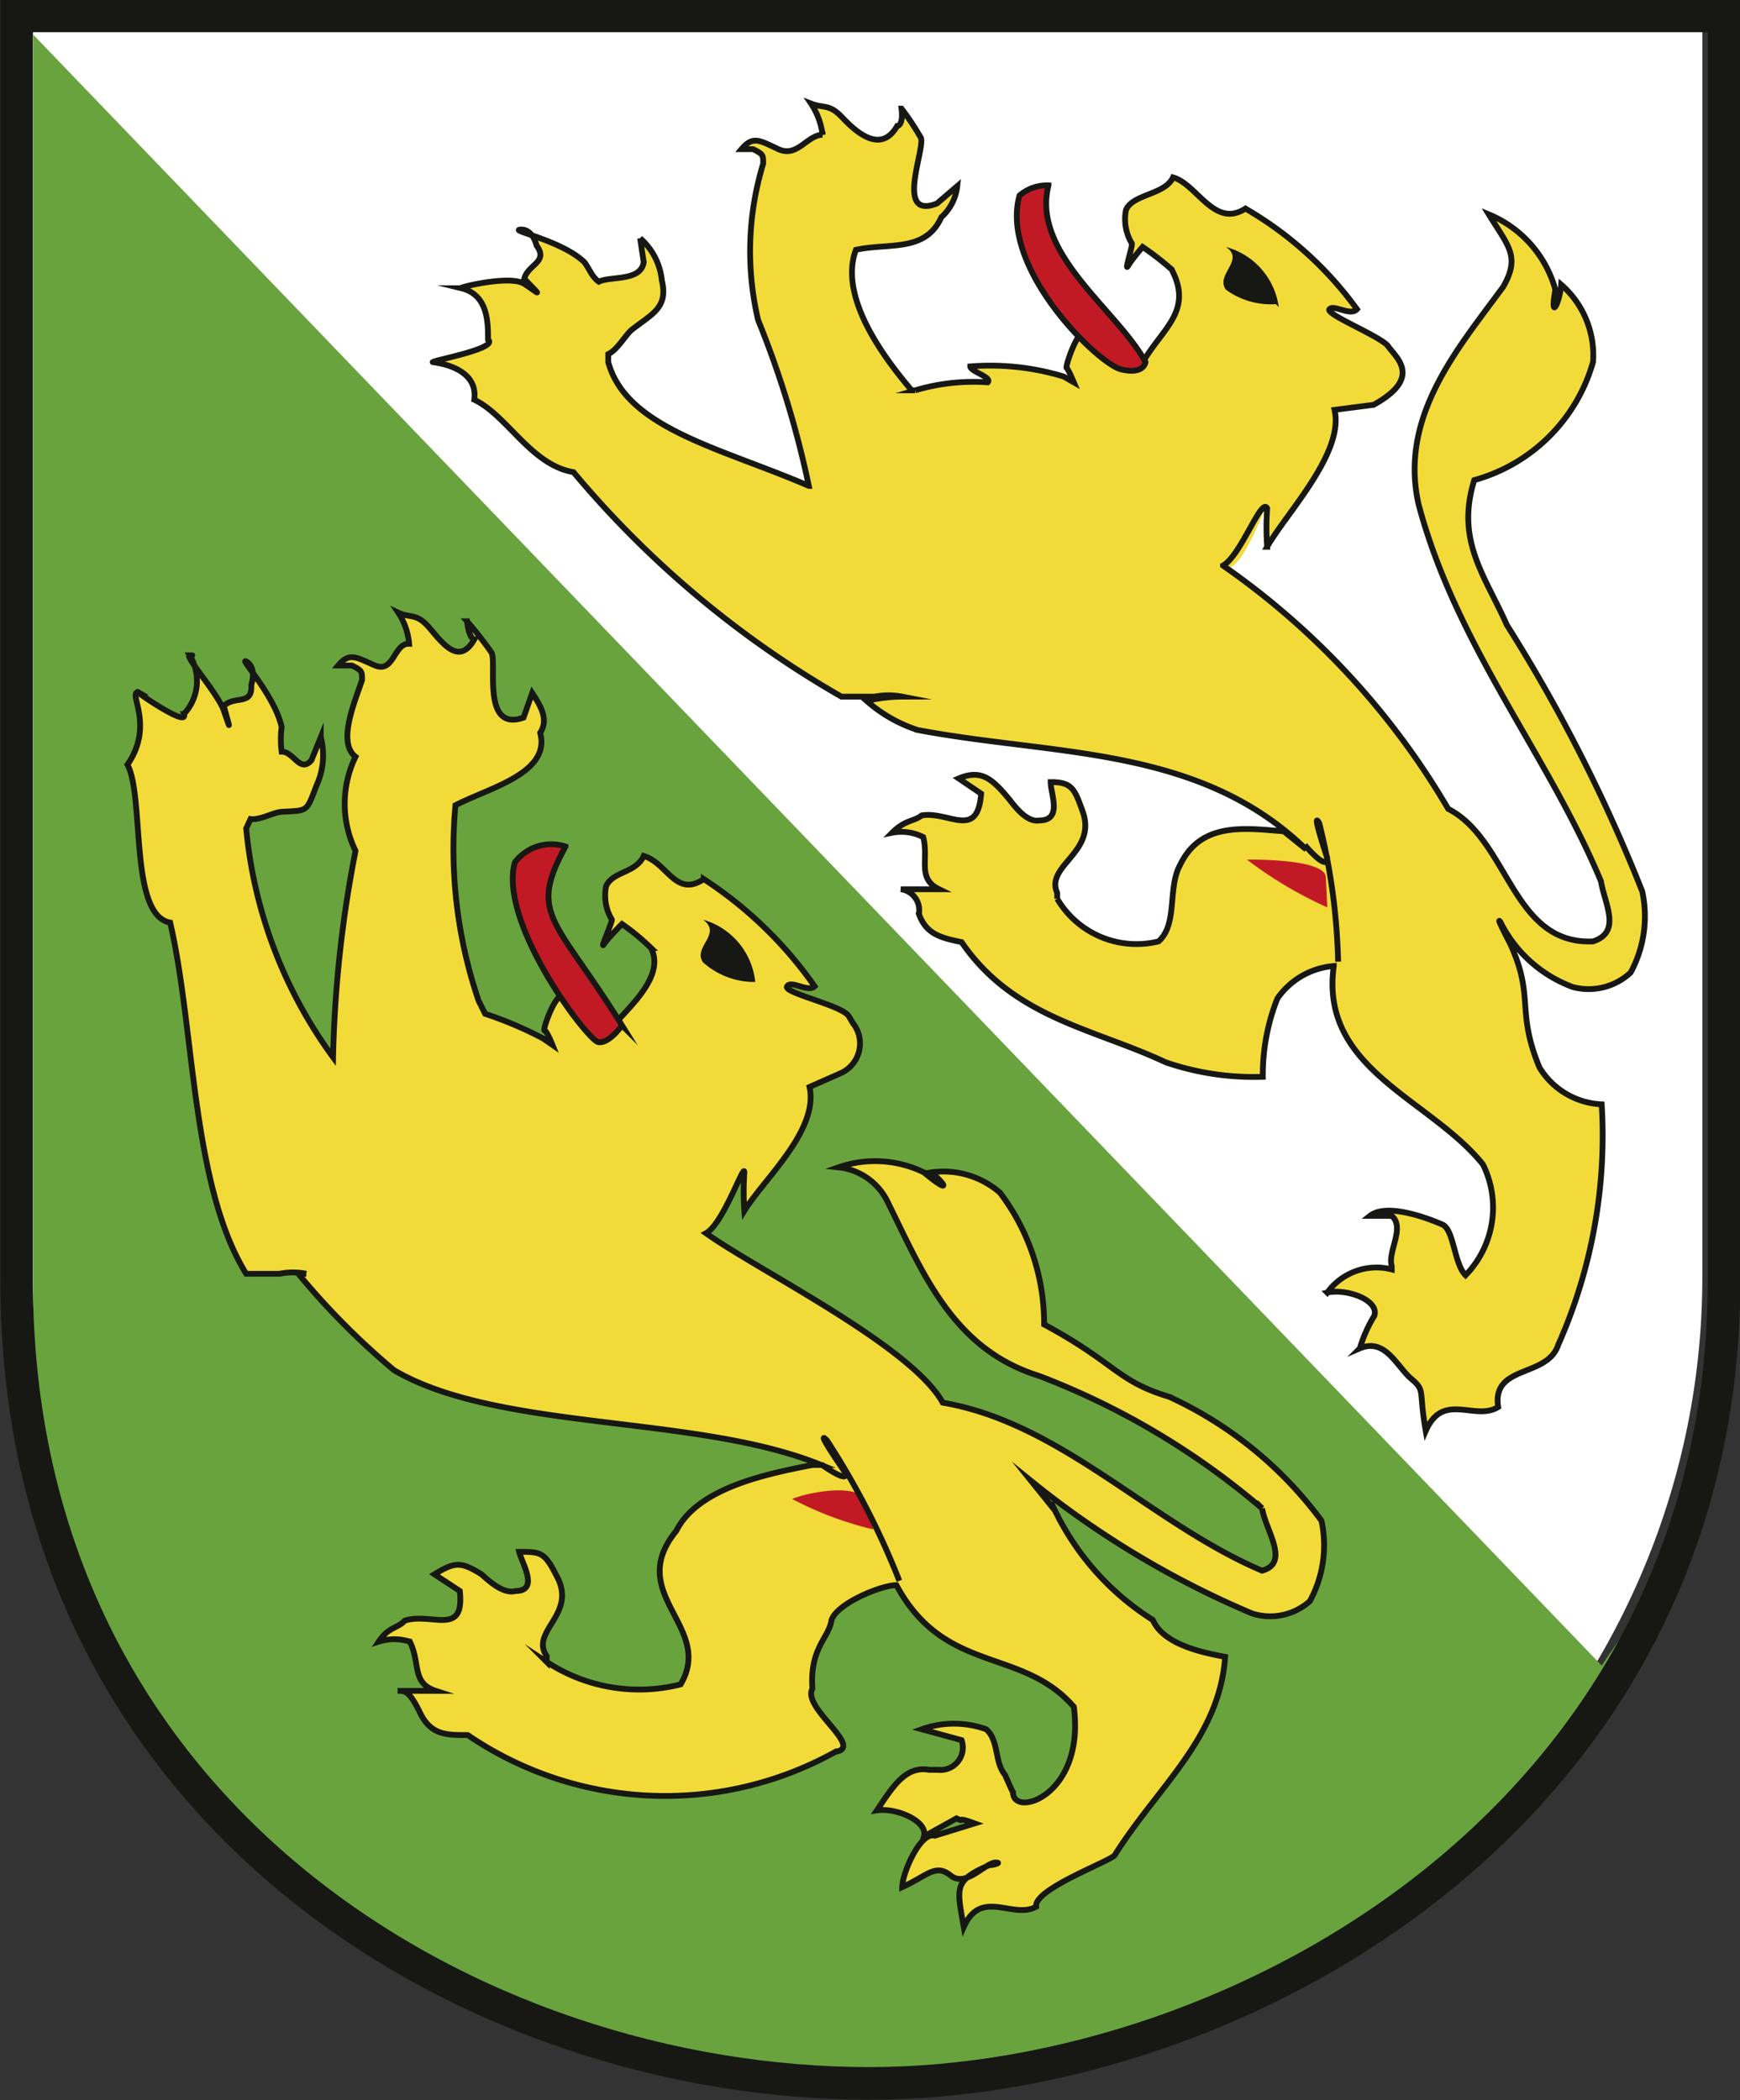 <svg xmlns="http://www.w3.org/2000/svg" width="24.03" height="29" preserveAspectRatio="xMinYMid"><rect width="100%" height="100%" fill="#333333" stroke="none"/><defs><clipPath id="clip-path"><path style="fill:none" d="M0 0h24.03v29H0z"/></clipPath><style>.cls-6{fill:none;stroke:#171714;stroke-miterlimit:11.47;stroke-width:.08px}.cls-7{fill:#f2db38}.cls-8{fill:#c21a24}.cls-9{fill:#171714}</style></defs><g id="Ebene_2" data-name="Ebene 2"><g style="clip-path:url(#clip-path)" id="tg"><path d="M23.51.41H.33v17.22c0 6 5.19 10.95 11.59 10.95s11.59-4.9 11.59-10.95Z" style="fill:#fff"/><path d="M22.12 23 .46.48V18c0 6 5.19 10.6 11.59 10.6A12 12 0 0 0 22.2 23c1-1.6-.08 0-.08 0" style="fill:#69a33d"/><path d="M6 14.2c.33 0 .41.23.73.26.07-.07-.61-.35-.61-.42a1.32 1.32 0 0 1 .56 0Z" style="fill:#faf214"/><path class="cls-6" d="M6 14.19c.34 0 .43.27.76.31.07-.08-.64-.41-.64-.49a1.25 1.25 0 0 1 .59 0"/><path class="cls-7" d="M6.7 14a5.28 5.28 0 0 1 .8.34l.13.09s-.08-.2-.11-.2.13-.47.25-.49c.26.2.3.6.61.54.16-.26.84-.75.61-1.19a3.22 3.22 0 0 0-.4-.33s-.19.19-.25.28.12-.32.11-.34a.65.65 0 0 1-.08-.46c.09-.21.41-.18.52-.42.33.1.44.58.83.32a5.59 5.59 0 0 1 1.53 1.48c-.09.09-.32-.09-.38 0s.75.26.85.41l.06.1a.45.45 0 0 1-.17.69l-.43.19c.13.6-.63 1.27-.9 1.71a3.77 3.77 0 0 1 0-.53c0-.15-.29.71-.53.84.73.52 2.83 1.55 3.27 2.34 1.64.28 2.88 1.67 4.41 2.32.39-.11.05-.55 0-.86A10.49 10.49 0 0 0 14.35 19c-1.19-.37-1.6-1.41-2.1-2.42a.85.85 0 0 0-.67-.46 1.54 1.54 0 0 1 1.18.07c.36.3.32.18.1 0a1.19 1.19 0 0 1 .95.28 3 3 0 0 1 .61 1.82c1 .54 1 .78 1.73 1a5.43 5.43 0 0 1 2.1 1.71 1.61 1.61 0 0 1-.16 1.11.82.82 0 0 1-.8.17 12.7 12.7 0 0 1-3.05-1.83l.33.41a3.68 3.68 0 0 0 1.35 1.51c.15.34.68.45 1 .51-.08 1.12-.92 1.78-1.52 2.73 0 .07-1.13.47-1.09.72-.32.18-.76-.26-1 .28-.1-.57-.15-.65.44-.89-.22.08.14 0 0 0s-.41.35-.62.18-.32 0-.67.16c0-.19.25-.77.45-.71l.55-.17c-.3-.11-.11 0-.25-.07l-.45.25c.06-.21-.38-.4-.65-.36.21-.31.39-.62.72-.56h.12a.31.31 0 0 0 .33-.41l-.55-.15a1.32 1.32 0 0 1 .89 0c.18.16.11.45.26.63 0 0 .1.23.11.24 0 .36 1 .05.84-1.18-.72-.83-1.78-.44-2.45-1.68-.22 0-.86.27-.9.5s-.3.38-.26.93c-.15.26.72.81.32.87a4.84 4.84 0 0 1-5.08-.23c-.3 0-.51 0-.66-.31s-.21-.3-.31-.3h.53c-.34-.11-.21-.38-.36-.68a.71.71 0 0 0-.43 0c.14-.21.26-.18.36-.29.37-.12.83.23.76-.41L6 21.74c.28-.17.36-.18.65 0 .09.08.3.28.47.23.33 0 .09-.38.05-.54.29 0 .35 0 .51.32.31.54-.37.77-.13 1.12v.08a2.33 2.33 0 0 0 1.85.31c.47-.8-.78-1.24-.06-2.12.3-.6 1.27-.79 1.88-.91h.12c-1.71-.7-4.46-.46-5.9-1.31a10.24 10.24 0 0 1-1.32-1.33h.11a.93.93 0 0 0-.37 0H3.4c-.76-1.23-.71-3.4-1.05-4.85-.57-.1-.35-1.74-.59-2.18.38-.55 0-1 .15-1-.12-.07.7.51.63.3a.67.67 0 0 0 .08-.81s.08 0 0 0 .39.53.47.76.11.33 0-.06c.15-.15.4 0 .38-.29 0 0 .08-.23-.06-.32s.38.45.48.9a1.27 1.27 0 0 0 0 .34c.17 0 .25.3.41.12l.13-.32a1 1 0 0 1-.06.67c-.14.37-.12.34-.47.36-.11 0-.31.12-.44.1l-.06.13a6.34 6.34 0 0 0 1.2 3.16 16.52 16.52 0 0 1 .31-2.85 1.49 1.49 0 0 1 0-1.3c-.26-.2 0-.78.09-1.06 0-.12 0-.13-.14-.2h-.19c.16-.19.25-.11.51 0s.26-.31.47-.3a.92.92 0 0 0-.15-.43c.17.08.25 0 .43.21s.41.53.62.16c0 0-.07 0-.1-.25a5.3 5.3 0 0 1 .33.42c.1.1-.15 1.12.45.91l.12-.34c.14.21.22.38.11.55.15.56-.71.76-1.17 1a6.51 6.51 0 0 0 .32 2.7Z"/><path class="cls-6" d="M6.7 14a5.28 5.28 0 0 1 .8.34l.13.09s-.08-.2-.11-.2.13-.47.25-.49c.26.2.3.6.61.54.16-.26.84-.75.61-1.19a3.22 3.22 0 0 0-.4-.33s-.19.19-.25.28.12-.32.11-.34a.65.65 0 0 1-.08-.46c.09-.21.41-.18.52-.42.33.1.44.58.83.32a5.59 5.59 0 0 1 1.53 1.48c-.09.09-.32-.09-.38 0s.75.26.85.41l.06.1a.45.45 0 0 1-.17.69l-.43.19c.13.6-.63 1.27-.9 1.71a3.77 3.77 0 0 1 0-.53c0-.15-.29.71-.53.84.73.52 2.83 1.55 3.27 2.34 1.64.28 2.88 1.67 4.41 2.32.39-.11.05-.55 0-.86A10.49 10.49 0 0 0 14.35 19c-1.19-.37-1.6-1.41-2.1-2.42a.85.85 0 0 0-.67-.46 1.54 1.54 0 0 1 1.18.07c.36.3.32.18.1 0a1.19 1.19 0 0 1 .95.28 3 3 0 0 1 .61 1.82c1 .54 1 .78 1.73 1a5.43 5.43 0 0 1 2.1 1.71 1.61 1.61 0 0 1-.16 1.11.82.82 0 0 1-.8.17 12.7 12.7 0 0 1-3.05-1.83l.33.41a3.68 3.68 0 0 0 1.35 1.51c.15.34.68.45 1 .51-.08 1.12-.92 1.78-1.52 2.73 0 .07-1.13.47-1.09.72-.32.18-.76-.26-1 .28-.1-.57-.15-.65.44-.89-.22.08.14 0 0 0s-.41.35-.62.18-.32 0-.67.16c0-.19.25-.77.45-.71l.55-.17c-.3-.11-.11 0-.25-.07l-.45.25c.06-.21-.38-.4-.65-.36.21-.31.39-.62.72-.56h.12a.31.31 0 0 0 .33-.41l-.55-.15a1.32 1.32 0 0 1 .89 0c.18.16.11.45.26.63 0 0 .1.23.11.24 0 .36 1 .05.84-1.18-.72-.83-1.78-.44-2.45-1.68-.22 0-.86.27-.9.5s-.3.38-.26.93c-.15.26.72.81.32.87a4.84 4.84 0 0 1-5.08-.23c-.3 0-.51 0-.66-.31s-.21-.3-.31-.3h.53c-.34-.11-.21-.38-.36-.68a.71.71 0 0 0-.43 0c.14-.21.26-.18.36-.29.37-.12.83.23.76-.41L6 21.74c.28-.17.36-.18.65 0 .09.08.3.28.47.23.33 0 .09-.38.05-.54.29 0 .35 0 .51.32.31.54-.37.77-.13 1.12v.08a2.33 2.33 0 0 0 1.85.31c.47-.8-.78-1.24-.06-2.12.3-.6 1.27-.79 1.88-.91h.12c-1.71-.7-4.46-.46-5.9-1.31a10.24 10.24 0 0 1-1.32-1.33h.11a.93.93 0 0 0-.37 0H3.4c-.76-1.23-.71-3.4-1.05-4.85-.57-.1-.35-1.74-.59-2.18.38-.55 0-1 .15-1-.12-.07.7.51.63.3a.67.67 0 0 0 .08-.81s.08 0 0 0 .39.53.47.76.11.33 0-.06c.15-.15.4 0 .38-.29 0 0 .08-.23-.06-.32s.38.45.48.9a1.27 1.27 0 0 0 0 .34c.17 0 .25.3.41.12l.13-.32a1 1 0 0 1-.06.67c-.14.37-.12.34-.47.36-.11 0-.31.12-.44.1l-.06.13a6.34 6.34 0 0 0 1.2 3.16 16.52 16.52 0 0 1 .31-2.85 1.49 1.49 0 0 1 0-1.3c-.26-.2 0-.78.09-1.06 0-.12 0-.13-.14-.2h-.19c.16-.19.25-.11.51 0s.26-.31.47-.3a.92.92 0 0 0-.15-.43c.17.08.25 0 .43.21s.41.53.62.16c0 0-.07 0-.1-.25a5.3 5.3 0 0 1 .33.42c.1.1-.15 1.12.45.91l.12-.34c.14.21.22.38.11.55.15.56-.71.76-1.17 1a6.51 6.51 0 0 0 .32 2.7Z"/><path class="cls-8" d="M8.59 14.16c-.92-1.48-1.3-1.52-.78-2.47a.63.63 0 0 0-.7.22c-.23.83 1 2.45 1.15 2.48s.33-.24.33-.24"/><path class="cls-6" d="M8.59 14.16c-.92-1.48-1.3-1.52-.78-2.47a.63.63 0 0 0-.7.22c-.23.83 1 2.45 1.15 2.48s.33-.23.33-.23Z"/><path class="cls-9" d="M10.39 13.56a1.06 1.06 0 0 1-.68-.27c-.15-.21.27-.39 0-.59a1 1 0 0 1 .72.86"/><path class="cls-8" d="M12.06 21.12a4.79 4.79 0 0 1-1.12-.42c.15-.07.85-.23 1 0Z"/><path class="cls-6" d="M12.42 21.83a10.73 10.73 0 0 0-1-1.94c-.18-.18.25.44.25.44.07.18-.33-.11-.33-.11"/><path class="cls-7" d="M16.89 7.81A10.64 10.64 0 0 1 20 11.17c.84.43.88 1.88 2 1.83.4-.13.16-.52.11-.83-.73-1.75-2-3.25-2.52-5.21-.27-1.21.54-2.14 1.17-3 .24-.42.07-.56-.2-1A1.58 1.58 0 0 1 21.48 4c-.08.45.06.19.08-.07A1.29 1.29 0 0 1 22 5a2.36 2.36 0 0 1-1.64 1.63c-.26.84.15 1.32.45 2a22.14 22.14 0 0 1 1.87 3.68 1.63 1.63 0 0 1-.16 1.12.85.85 0 0 1-.8.2 1.82 1.82 0 0 1-1-.9c-.07-.09.13.29.13.29.35.75.08.92.41 1.72a1.06 1.06 0 0 0 .86.51 7.11 7.11 0 0 1-.6 3.32c-.15.46-.92.27-.83.86-.32.2-.76-.22-1 .33-.1-.57 0-.55-.2-.72s-.36-.57-.71-.42a1.85 1.85 0 0 1 .2-.45c.07-.22-.39-.38-.65-.32a.84.84 0 0 1 .89-.32v-.05c-.06-.19.19-.53 0-.69h-.3c.24-.19.84.05 1 .12s.16.54.32.7a1.34 1.34 0 0 0 .24-1.53c-.73-.91-2.26-1.31-2.06-2.74a1.05 1.05 0 0 0-.78.45 2.87 2.87 0 0 0-.2 1.08 3.75 3.75 0 0 1-1.34-.2c-1-.47-2.1-.61-2.82-1.66-.29-.06-.49-.11-.59-.39a.29.29 0 0 0-.25-.34h.53c-.31-.15-.14-.41-.22-.72a.66.66 0 0 0-.43-.06c.18-.18.29-.15.41-.24.38-.06.77.34.82-.3l-.31-.21c.31-.13.46 0 .7.29.07.09.24.32.41.29.33 0 .16-.36.16-.53.29 0 .33.09.44.4.21.57-.52.75-.35 1.13v.08A1.27 1.27 0 0 0 16 13c.27-.24.12-.74.3-1.06.29-.6.91-.5 1.43-.46l.31.25c-1.48-1.44-3.48-1.29-5.37-1.65a2 2 0 0 1-.7-.4 2.08 2.08 0 0 1 .49-.06 1 1 0 0 0-.38 0h-.46a13.72 13.72 0 0 1-3.7-3.1c-.59-.1-.91-.78-1.37-1C6.62 5 5.83 5 6 5c-.15 0 .9-.18.74-.31 0-.24 0-.62-.37-.71 0 0 .08 0 0 0s.67-.19.87-.06.27.21 0-.07c.05-.2.34-.23.17-.46 0 0-.05-.23-.22-.22s.57.15.88.45c.07.09.1.2.2.27.16-.08.58 0 .62-.27l-.05-.33a.89.89 0 0 1 .3.58c.09.38-.13.46-.41.68-.09.07-.2.28-.33.34V5c.25.92 1.57 1.19 2.77 1.71a13.35 13.35 0 0 0-.7-2.29 4.14 4.14 0 0 1 .07-2.16c0-.12 0-.13-.14-.2h-.16c.16-.19.25-.12.51 0s.39-.19.61-.2a1 1 0 0 0-.16-.43c.18.07.25 0 .43.19s.53.52.76.12c0 0 .09 0 .06-.24a3.61 3.61 0 0 1 .26.39c.1.1-.38 1.16.23.92l.28-.24A.68.68 0 0 1 13 3c-.22.49-.73.35-1.18.45-.24.65.38 1.48.77 1.94h.05a2.81 2.81 0 0 1 1-.11c.07-.07-.24-.15-.24-.22a3.48 3.48 0 0 1 1.29.14l.14.08s-.08-.19-.1-.2.13-.48.25-.51c.27.19.5.5.81.42.27-.46.69-.7.39-1.27a4 4 0 0 0-.4-.31s-.14.16-.2.26.07-.29.05-.31a.65.65 0 0 1-.08-.46c.09-.22.54-.21.65-.45.33.09.57.71 1 .43a5 5 0 0 1 1.54 1.39c-.09.1-.32-.07-.38 0s.7.37.81.51c.1.15.49.43-.2.81l-.54.07c.14.59-.66 1.42-.93 1.89a3.72 3.72 0 0 1 0-.53c0-.15-.25.67-.5.81"/><path class="cls-6" d="M16.89 7.81A10.64 10.64 0 0 1 20 11.17c.84.43.88 1.88 2 1.83.4-.13.16-.52.11-.83-.73-1.75-2-3.25-2.52-5.21-.27-1.21.54-2.14 1.17-3 .24-.42.07-.56-.2-1A1.58 1.58 0 0 1 21.48 4c-.08.45.06.19.08-.07A1.29 1.29 0 0 1 22 5a2.36 2.36 0 0 1-1.64 1.63c-.26.84.15 1.32.45 2a22.14 22.14 0 0 1 1.87 3.68 1.63 1.63 0 0 1-.16 1.12.85.85 0 0 1-.8.2 1.82 1.82 0 0 1-1-.9c-.07-.09.13.29.13.29.35.75.08.92.41 1.72a1.06 1.06 0 0 0 .86.51 7.11 7.11 0 0 1-.6 3.32c-.15.46-.92.27-.83.86-.32.2-.76-.22-1 .33-.1-.57 0-.55-.2-.72s-.36-.57-.71-.42a1.85 1.85 0 0 1 .2-.45c.07-.22-.39-.38-.65-.32a.84.84 0 0 1 .89-.32v-.05c-.06-.19.19-.53 0-.69h-.3c.24-.19.84.05 1 .12s.16.54.32.7a1.34 1.34 0 0 0 .24-1.53c-.73-.91-2.26-1.31-2.06-2.74a1.05 1.05 0 0 0-.78.45 2.87 2.87 0 0 0-.2 1.08 3.75 3.75 0 0 1-1.34-.2c-1-.47-2.1-.61-2.82-1.66-.29-.06-.49-.11-.59-.39a.29.29 0 0 0-.25-.34h.53c-.31-.15-.14-.41-.22-.72a.66.66 0 0 0-.43-.06c.18-.18.29-.15.41-.24.38-.06.77.34.82-.3l-.31-.21c.31-.13.46 0 .7.29.07.09.24.32.41.29.33 0 .16-.36.16-.53.29 0 .33.09.44.4.21.57-.52.75-.35 1.13v.08A1.27 1.27 0 0 0 16 13c.27-.24.12-.74.3-1.06.29-.6.91-.5 1.43-.46l.31.25c-1.48-1.44-3.48-1.29-5.37-1.65a2 2 0 0 1-.7-.4 2.08 2.08 0 0 1 .49-.06 1 1 0 0 0-.38 0h-.46a13.72 13.72 0 0 1-3.7-3.1c-.59-.1-.91-.78-1.37-1C6.62 5 5.83 5 6 5c-.15 0 .9-.18.74-.31 0-.24 0-.62-.37-.71 0 0 .08 0 0 0s.67-.19.87-.06.27.21 0-.07c.05-.2.34-.23.17-.46 0 0-.05-.23-.22-.22s.57.15.88.45c.07.09.1.2.2.27.16-.08.58 0 .62-.27l-.05-.33a.89.89 0 0 1 .3.58c.09.38-.13.46-.41.68-.09.07-.2.28-.33.34V5c.25.92 1.57 1.19 2.77 1.71a13.35 13.35 0 0 0-.7-2.29 4.14 4.14 0 0 1 .07-2.16c0-.12 0-.13-.14-.2h-.16c.16-.19.25-.12.51 0s.39-.19.61-.2a1 1 0 0 0-.16-.43c.18.07.25 0 .43.19s.53.52.76.12c0 0 .09 0 .06-.24a3.61 3.61 0 0 1 .26.39c.1.1-.38 1.16.23.92l.28-.24A.68.68 0 0 1 13 3c-.22.49-.73.35-1.18.45-.24.65.38 1.48.77 1.94h.05a2.81 2.81 0 0 1 1-.11c.07-.07-.24-.15-.24-.22a3.48 3.48 0 0 1 1.29.14l.14.08s-.08-.19-.1-.2.13-.48.25-.51c.27.19.5.5.81.42.27-.46.69-.7.39-1.27a4 4 0 0 0-.4-.31s-.14.16-.2.26.07-.29.05-.31a.65.65 0 0 1-.08-.46c.09-.22.54-.21.65-.45.33.09.57.71 1 .43a5 5 0 0 1 1.54 1.39c-.09.1-.32-.07-.38 0s.7.37.81.51c.1.15.49.43-.2.81l-.54.07c.14.59-.66 1.42-.93 1.89a3.72 3.72 0 0 1 0-.53c-.08-.16-.36.65-.61.79Z"/><path class="cls-8" d="M15.82 5c-.39-.72-1.58-1.5-1.34-2.44a.58.58 0 0 0-.4.14c-.28 1 1.08 2.32 1.4 2.4s.34-.1.34-.1"/><path class="cls-6" d="M15.82 5c-.39-.72-1.58-1.5-1.34-2.44a.58.58 0 0 0-.4.14c-.28 1 1.08 2.32 1.4 2.4s.34-.1.34-.1Z"/><path class="cls-9" d="M17.62 4.2a1.05 1.05 0 0 1-.69-.2c-.15-.21.27-.41 0-.59a1 1 0 0 1 .73.83"/><path class="cls-8" d="M18.33 12.53a5.63 5.63 0 0 1-1.11-.66c.17 0 1.07 0 1.09.24Z"/><path class="cls-6" d="M18.48 13.28a8.67 8.67 0 0 0-.26-1.91c-.12-.21.11.48.11.48 0 .19-.31-.18-.31-.18"/><path d="M.23 17.67V.22h23.58v17.45c0 7.38-6.71 11.1-11.8 11.1-5.49 0-11.79-3.72-11.78-11.1Z" style="stroke-miterlimit:3.86;stroke-width:.45px;stroke:#171714;fill:none"/></g></g></svg>